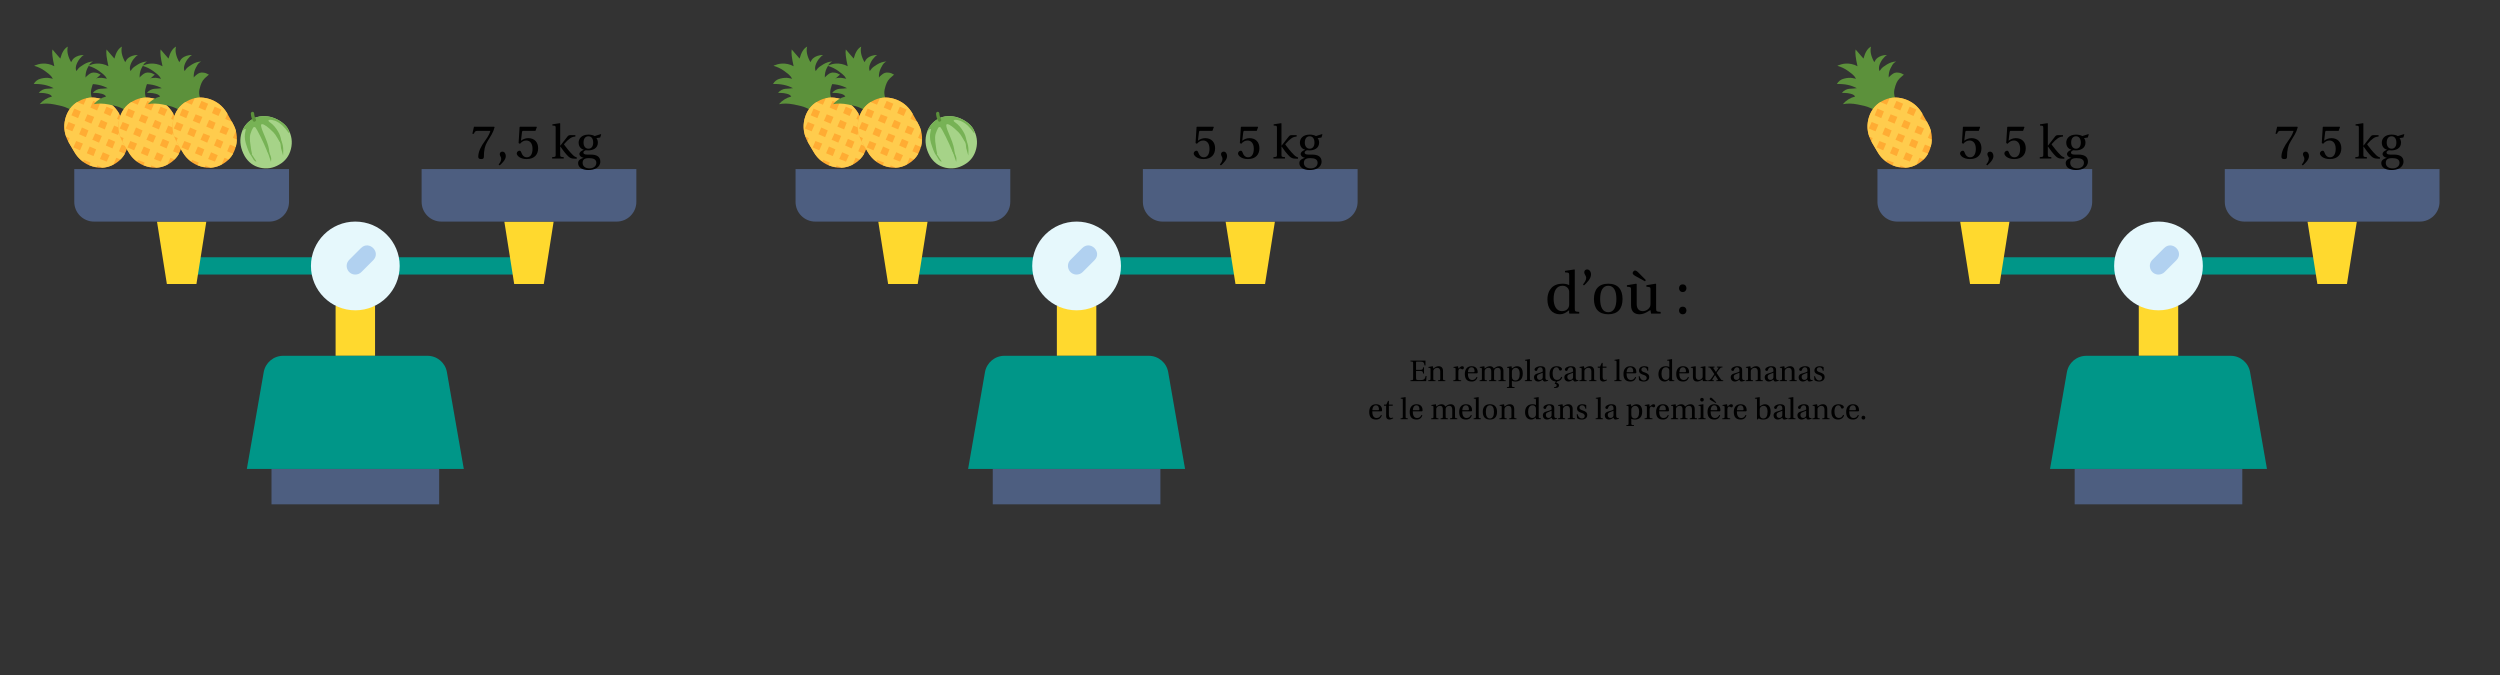 <svg xmlns="http://www.w3.org/2000/svg" xmlns:xlink="http://www.w3.org/1999/xlink" width="509.468pt" height="137.61pt" viewBox="0 0 509.468 137.61"><rect x="0" y="0" width="509.468" height="137.61" fill="#333333" stroke="none"/><defs><path id="e" d="M12.672-15.219c.039-.07.094-.141.156-.203s.195-.18.406-.359c.219-.188.43-.316.641-.391.219-.082.492-.098.828-.047.344.043.695.18 1.062.406-.062.062-.148.133-.25.203-.094.062-.293.242-.594.531q-.439.439-.656.938-.223.486-.422 1.312c-.125.555-.09 1.125.109 1.719L9.688-8.672c-.262-.125-.594-.273-1-.453q-.609-.281-2.297-.609c-1.125-.227-2.148-.25-3.062-.062.656-.781 1.488-1.301 2.5-1.562q-.205-.387-.891-.562c-.449-.113-.855-.172-1.219-.172h-.578c.188-.258.426-.461.719-.609q.451-.217.797-.234.34-.029.797-.047c.312-.02.551-.047.719-.078-1.18-.625-2.531-.906-4.062-.844.32-.582.816-.953 1.484-1.109.664-.164 1.227-.203 1.688-.109l.734.141c-.062-.125-.184-.301-.359-.531-.18-.227-.594-.578-1.25-1.047-.656-.477-1.391-.832-2.203-1.062.062-.031.141-.066.234-.109.102-.051.312-.117.625-.203.312-.082.617-.129.922-.141.312-.02.68.012 1.109.094.426.086.832.234 1.219.453-.387-1.688-.516-2.828-.391-3.422l1.609 1.859c.332-1.27.844-2.082 1.531-2.438-.23.906-.008 1.965.672 3.172.039-.031.066-.078.078-.141.02-.062.086-.176.203-.344.113-.164.258-.312.438-.438q.264-.199.75-.375c.332-.113.707-.172 1.125-.172-.293.168-.594.453-.906.859-.305.406-.523.836-.656 1.281-.125.438-.109.82.047 1.141.07-.125.195-.289.375-.5.176-.219.555-.504 1.141-.859.594-.363 1.219-.562 1.875-.594-.137.062-.293.168-.469.312-.18.148-.406.508-.688 1.078-.281.574-.406 1.203-.375 1.891m0 0"/><path id="f" d="M20.562-6.016c.875 1.5 1.113 3.074.719 4.719-.387 1.645-1.281 2.875-2.688 3.688-1.398.82-2.902.988-4.516.5-1.617-.492-2.852-1.484-3.703-2.984L9.25-2c-.875-1.508-1.121-3.078-.734-4.703.395-1.633 1.301-2.859 2.719-3.672 1.414-.812 2.922-.984 4.516-.516 1.602.469 2.848 1.453 3.734 2.953Zm0 0"/><path id="g" d="M21.297-4.266 21.25-4.312l-.594 1.375.781.344c0 .523-.062 1.027-.188 1.516l-1.188-.484-.578 1.359 1.219.5c-.262.426-.57.816-.922 1.172L18.938 1.125 18.359 2.5c-.719.383-1.484.598-2.297.641l-.984-.453-.141.344c-.531-.062-1.023-.195-1.469-.391l.234-.531-1.375-.547-.141.344c-.75-.523-1.355-1.188-1.812-2L9.25-2c0-.039-.016-.082-.047-.125-.031-.051-.047-.094-.047-.125l.25-.641-.688-.297c-.461-1.332-.48-2.66-.062-3.984.426-1.32 1.195-2.344 2.312-3.062l1.312.547.594-1.328c1.238-.258 2.469-.109 3.688.453 1.227.555 2.203 1.43 2.922 2.625l.047.109-.438 1.031 1.375.578.094.203c.32.555.566 1.137.734 1.75M16.938-9.297l-.547 1.312 1.328.594.594-1.328Zm.188 3.281-1.312-.594-.594 1.375 1.375.578Zm-2.875-4.453-.594 1.359 1.375.594.578-1.375Zm-1.188 2.734-.578 1.328 1.375.578.578-1.375ZM10.375-8.906l-.578 1.375 1.359.578.547-1.375Zm-1.766 4.062 1.375.578.594-1.359-1.375-.547Zm2.938 4.453.594-1.375-1.375-.531-.578 1.312Zm-.188-3.281 1.375.594.531-1.375-1.328-.594Zm2.938 4.453.531-1.375-1.312-.578-.594 1.375Zm-.25-3.328 1.375.594L16-3.328l-1.359-.531Zm2.938 4.453.594-1.312L16.203 0l-.594 1.375Zm1.172-2.688.547-1.375-1.328-.578-.578 1.359Zm1.125-2.75.594-1.312L18.5-5.438l-.578 1.375Zm0 0"/><path id="h" d="M10.719-6.891c.738 1.293.93 2.648.578 4.062q-.533 2.127-2.391 3.188c-1.25.738-2.555.945-3.906.625-1.355-.324-2.402-1.113-3.141-2.375-.812-1.469-1.059-2.91-.734-4.328q.498-2.121 2.391-3.234.902-.516 2.016-.562c.738-.031 1.438.07 2.094.297.664.23 1.273.547 1.828.953.551.406.973.867 1.266 1.375m0 0"/><path id="i" d="M8.047-8.578q-1.078-.34-1.312-.094c-.086.094.023.246.328.453.312.211.613.484.906.828.289.344.523.68.703 1 .188.312.32.594.406.844.289.898.344 1.375.156 1.438-.043.012-.094-.02-.156-.094-.086-.082-.266-.375-.547-.875s-.555-.879-.812-1.141C6.602-7.332 5.828-7.891 5.391-7.891c-.262 0-.242.414.062 1.234.145.355.344.84.594 1.453q.826 1.922.844 3.094c0 .387-.086.43-.25.125-.086-.125-.172-.305-.266-.547-.336-.832-.766-1.781-1.297-2.844s-.875-1.68-1.031-1.859c-.105-.062-.199-.082-.281-.062q-.111.018-.234.234c-.086.148-.168.312-.25.5-.074.188-.156.418-.25.688-.105.387-.133.883-.078 1.484.062.594.141 1.168.234 1.719l.172.828s-.027.105-.078.312c-.105.137-.32-.164-.641-.906q-.141-.328-.281-.75C2.254-3.469 2.164-3.738 2.094-4c-.074-.258-.125-.488-.156-.688q-.035-.311-.047-.609c0-.195.004-.363.016-.5.02-.145.039-.273.062-.391.02-.125.039-.227.062-.312.02-.094.035-.164.047-.219.02-.051.023-.094.016-.125Q2.076-6.891 2-6.891c-.168 0-.375.148-.625.438.414-1.082 1.129-1.914 2.141-2.5.602-.332 1.258-.516 1.969-.547.719-.039 1.406.047 2.062.266.656.211 1.258.512 1.812.906.551.387.984.824 1.297 1.312.281.625.363.949.25.969-.031 0-.086-.055-.156-.172-.18-.258-.371-.508-.578-.75-.199-.238-.414-.461-.641-.672-.23-.207-.469-.391-.719-.547-.25-.164-.508-.297-.766-.391m0 0"/><path id="j" d="M4.141-8.906Q4.293-8.625 4-8.438c-.199.117-.352.07-.453-.141q-.375-.639-.422-1.453c0-.102.031-.188.094-.25.062-.07.133-.113.219-.125.082-.008.16.016.234.078.07.062.113.141.125.234.02.43.133.824.344 1.188m0 0"/><path id="k" d="M4.016-.328c-.211-.113-.477-.477-.797-1.094-.125-.219-.125-.316 0-.297.094 0 .188.086.281.25.07.148.176.312.312.5q.199.27.328.469c.094.18.129.273.109.281-.012 0-.09-.035-.234-.109m3.219.141c-.094-.238-.195-.531-.297-.875q-.141-.516-.281-.844c-.199-.477-.262-.797-.188-.953.031-.062.086-.016.172.141.008.031.031.074.062.125.383.93.578 1.5.578 1.719Zm1.844-4.016s-.086-.227-.25-.688c-.012-.125.031-.145.125-.062.031.012.07.043.125.094.102.105.207.273.312.5.102.23.188.512.25.844q.094.486.094.984l-.031 1.047c-.012-.02-.043-.125-.094-.312-.074-.281-.141-.523-.203-.734-.117-.332-.172-.609-.172-.828s-.055-.5-.156-.844m0 0"/><path id="l" d="m.391-5.047.297.016.094-.188c.125-.266.234-.422.672-.422H4.062c-.094.344-.297.969-1.094 2.031-.828 1.141-1.375 2.203-1.375 3.266 0 .391.281.453.609.453.281 0 .531-.062.531-.422 0-1.422.234-2.359.719-3.141C4.141-4.609 4.625-5.234 4.922-6.375l-.094-.109H.719Zm0 0"/><path id="m" d="m.5 1.203.219.203C1.203.953 1.969.266 1.969-.5c0-.516-.281-.906-.703-.906-.344 0-.531.266-.531.516 0 .359.297.547.297.953S.812.875.5 1.203m0 0"/><path id="n" d="M.406-1.031c0 .406.641 1.141 2.016 1.141 1.641 0 2.344-.984 2.344-2.203 0-1.234-.734-2.062-2.031-2.062-.578 0-1.141.25-1.469.531l.203-1.703c.047-.266.078-.312.281-.312h2.469l.281-.75-.062-.094h-3.375l-.078.094-.203 3.234L1.062-3c.391-.453.781-.672 1.297-.672.625 0 1.266.453 1.266 1.703C3.625-.984 3.25-.25 2.469-.25c-.625 0-.953-.438-1.172-1.078-.062-.156-.156-.266-.328-.266-.219 0-.562.203-.562.562m0 0"/><path id="o" d="M.203 0H2.562v-.281c-.688-.047-.719-.062-.719-.562v-1.625h.016c.406.625 1.078 1.484 1.594 2C3.812-.109 4.188 0 4.5.016l.719.031v-.281C4.938-.312 4.688-.438 4.391-.75c-.594-.578-1.359-1.516-1.719-2.031-.062-.078-.078-.125.016-.219.469-.547.781-.828 1.109-1.062.328-.25.578-.359 1.141-.422v-.281h-1c-.328 0-.422.062-.625.297-.281.344-1.219 1.531-1.453 1.859h-.016v-4.531l-.078-.062L.25-6.969v.25l.359.031c.25.031.312.094.312.453v5.391c0 .5-.016.516-.719.562Zm0 0"/><path id="p" d="M.406.922c0 .984.984 1.422 2.109 1.422.578 0 1.188-.109 1.641-.391.453-.266.781-.734.781-1.328 0-1.062-.844-1.422-1.875-1.422h-.781c-.703 0-.797-.234-.797-.422 0-.281.359-.438.484-.469.188.016.391.031.5.031.922 0 1.969-.406 1.969-1.594 0-.391-.141-.734-.312-.906l.781-.125.203-.609-.094-.078-1.234.391c-.266-.188-.812-.297-1.266-.297-1.484 0-2 .906-2 1.625 0 .922.594 1.344 1.047 1.453v.016c-.531.219-.891.484-.891.875 0 .344.391.703.859.75v.016C1.109 0 .406.234.406.922m.922-.031c0-.328.094-.578.297-.734.219-.172.547-.234 1.016-.234.844 0 1.484.219 1.484.953 0 .766-.703 1.141-1.391 1.141-.828 0-1.406-.422-1.406-1.125M1.516-3.25c0-.953.484-1.281 1-1.281.484 0 .969.344.969 1.281 0 .828-.406 1.25-.969 1.25-.547 0-1-.422-1-1.25m0 0"/><path id="r" d="M.594-2.859c0 1.797.938 3 2.547 3 .656 0 1.219-.297 1.875-.828v.594L5.109 0h1.969v-.344c-.859-.062-.906-.094-.906-.719v-7.875L6.094-9l-1.922.297v.297l.469.047c.312.031.391.109.391.562v2c-.344-.188-.797-.297-1.344-.297-1 0-1.75.312-2.25.828-.516.547-.844 1.344-.844 2.406M1.859-3c0-1.578.562-2.672 1.812-2.672.562 0 1.031.25 1.25.766.109.203.109.391.109.703v2.141c0 .266 0 .469-.078.688-.25.625-.781.875-1.406.875-1.125 0-1.688-1.109-1.688-2.5m0 0"/><path id="s" d="m.875-5.938.203.203c.609-.562 1.438-1.375 1.438-2.234C2.516-8.625 2.125-9 1.719-9c-.359 0-.578.25-.578.578 0 .438.391.688.391 1.141 0 .453-.281.906-.656 1.344m0 0"/><path id="t" d="M.594-2.969c0 1.953.969 3.109 2.922 3.109s2.906-1.156 2.906-3.109c0-1.969-.953-3.125-2.906-3.125-1.953 0-2.922 1.156-2.922 3.125m1.266 0c0-1.688.547-2.703 1.656-2.703 1.109 0 1.656 1.016 1.656 2.703 0 1.672-.547 2.688-1.656 2.688-1.109 0-1.656-1.016-1.656-2.688m0 0"/><path id="u" d="M1.484-8.25c0 .25.312.453.672.656L4-6.578l.172-.25-1.438-1.453c-.359-.375-.578-.5-.781-.5-.188 0-.469.281-.469.531M.312-5.484l.469.062c.297.047.375.094.375.531v3.203c0 1.406.828 1.828 1.734 1.828 1.031 0 1.875-.703 2.219-.859L5.234 0H7.188v-.344c-.844-.062-.922-.094-.922-.719v-4.953l-.094-.078-1.891.312v.297l.469.062c.297.047.375.094.375.531v2.75c0 .328-.031.609-.094.719C4.75-.859 4.172-.5 3.547-.5 2.828-.5 2.312-.953 2.312-1.906v-4.109l-.094-.078-1.906.312Zm0 0"/><path id="v" d="M.859-5.172c0 .438.297.781.75.781.484 0 .75-.344.766-.781 0-.453-.281-.781-.766-.781-.453 0-.75.328-.75.781m0 4.547c0 .438.297.766.75.766.484 0 .75-.328.766-.766 0-.453-.281-.781-.766-.781-.453 0-.75.328-.75.781m0 0"/><path id="w" d="M.219 0h3.203L3.5-1.047h-.188c-.141.734-.406.828-1.172.828-.281 0-.5 0-.625-.047-.141-.062-.156-.172-.156-.469v-1.344h.844c.516 0 .547.156.594.531h.188V-2.812h-.188c-.047.359-.078.516-.594.516h-.844v-1.469c0-.203.031-.219.219-.219h.594c.688 0 .828.156.922.781h.188v-.984H.219v.172c.531.031.547.047.547.375V-.562c0 .344-.016.344-.547.391Zm0 0"/><path id="x" d="M.188 0h1.484v-.172c-.438-.031-.453-.047-.453-.359v-1.422c0-.156 0-.234.062-.328.125-.234.391-.438.719-.438.406 0 .641.234.641.75v1.438c0 .312-.016.328-.453.359V0h1.484v-.172c-.438-.031-.469-.047-.469-.359v-1.547c0-.609-.328-.969-.891-.969-.453 0-.719.219-1.094.469L1.125-3.047l-.906.156V-2.75l.234.047c.156.016.203.047.203.266v1.906c0 .312-.031.328-.469.359Zm0 0"/><path id="y" d="M.188 0h1.609v-.172C1.25-.203 1.219-.219 1.219-.531v-1.422c0-.453.203-.625.344-.625.109 0 .203.047.375.141.047.031.094.031.125.031.156 0 .281-.156.281-.344 0-.141-.078-.297-.328-.297-.219 0-.391.125-.797.484l-.062-.484-.938.156V-2.75l.234.047c.156.016.203.047.203.266v1.906c0 .312-.031.328-.469.359Zm0 0"/><path id="z" d="M.297-1.469C.297-.5.703.078 1.703.078c.672 0 1.016-.375 1.172-.859L2.703-.875c-.172.359-.406.641-.891.641-.75 0-.891-.734-.891-1.359h1.75c.141 0 .25-.031.25-.234 0-.359-.125-1.219-1.234-1.219-.953 0-1.391.672-1.391 1.578m.641-.359c0-.25.094-1 .719-1 .562 0 .625.562.625.812 0 .109-.031.188-.203.188Zm0 0"/><path id="A" d="M.188 0h1.484v-.172c-.438-.031-.453-.047-.453-.359v-1.422c0-.156 0-.234.047-.312.109-.25.375-.453.719-.453.516 0 .578.375.578.75v1.438c0 .312-.016.328-.453.359V0h1.484v-.172c-.438-.031-.453-.047-.453-.359v-1.422c0-.156 0-.234.047-.328.078-.234.344-.438.688-.438.375 0 .609.219.609.75v1.438c0 .312-.016.328-.453.359V0h1.484v-.172c-.438-.031-.469-.047-.469-.359v-1.547c0-.609-.328-.969-.891-.969-.5 0-.859.328-1.078.469-.141-.281-.375-.469-.797-.469-.469 0-.844.312-1.062.469l-.062-.469-.938.156V-2.75l.234.047c.156.016.203.047.203.266v1.906c0 .312-.031.328-.469.359Zm0 0"/><path id="B" d="M.156 1.219v.172h1.562v-.172c-.5-.031-.547-.047-.547-.359V-.062c.125.062.422.141.703.141.812 0 1.516-.375 1.516-1.641 0-.422-.078-1.484-1.188-1.484-.438 0-.797.297-1.031.453l-.078-.453-.906.156V-2.75l.219.047c.156.016.203.047.203.266V.859c0 .312-.031.328-.453.359M1.172-.953v-1c0-.156.031-.234.094-.344.141-.266.391-.422.703-.422.25 0 .797.156.797 1.203 0 .891-.281 1.375-.891 1.375-.312 0-.562-.156-.656-.438q-.047-.164-.047-.375m0 0"/><path id="C" d="M.125 0h1.469v-.172c-.422-.031-.438-.047-.438-.359v-3.938L1.109-4.5l-.953.156v.156l.219.016c.156.016.203.047.203.281v3.359c0 .312-.016.328-.453.359Zm0 0"/><path id="D" d="M.297-.781c0 .453.297.859.875.859.344 0 .703-.234.906-.375.078.234.188.375.391.375.234 0 .484-.078.719-.188L3.156-.25c-.094.016-.234.031-.312 0C2.734-.281 2.625-.391 2.625-.766v-1.469c0-.359-.078-.812-1-.812-.672 0-1.219.359-1.219.688 0 .203.219.281.344.281s.156-.062.188-.156c.141-.453.391-.594.625-.594.25 0 .516.125.516.609v.25c-.156.156-.75.297-1.219.453-.438.141-.562.438-.562.734M.906-.875c0-.281.125-.422.469-.562.25-.078.562-.203.703-.281v.859c0 .484-.375.609-.609.609-.375 0-.562-.266-.562-.625m0 0"/><path id="E" d="M.297-1.453C.297-.5.75.016 1.578.062l-.234.453L1.375.562c.109 0 .375.016.375.312 0 .25-.25.344-.547.344V1.375c.094.016.156.016.266.016.188 0 .75-.062.75-.531 0-.391-.328-.484-.547-.531L1.828.062c.406-.047.891-.281 1.047-.859l-.188-.094C2.5-.453 2.266-.25 1.812-.25 1.094-.25.922-1 .922-1.562c0-.906.359-1.266.781-1.266.266 0 .453.188.562.531.047.094.078.141.203.141s.359-.062.359-.297c0-.281-.406-.594-1.062-.594-1.094 0-1.469.781-1.469 1.594m0 0"/><path id="F" d="M.188-2.734H.625V-.625c0 .625.453.703.672.703.312 0 .594-.156.781-.266l-.047-.141C1.875-.266 1.75-.25 1.594-.25c-.203 0-.406-.141-.406-.609v-1.875h.781v-.234H1.188v-.766h-.172l-.359.766H.188Zm0 0"/><path id="G" d="m.281-1.016.062.797c.219.188.594.297.953.297.719 0 1.125-.391 1.125-.906 0-.531-.328-.766-.953-.969C1.219-1.875.828-2 .828-2.344c0-.312.234-.484.547-.484.422 0 .625.328.672.703h.172v-.719c-.188-.141-.5-.203-.766-.203-.672 0-1.109.312-1.109.891 0 .5.406.719.922.875.266.094.641.219.641.641 0 .312-.234.5-.562.5-.484 0-.766-.359-.891-.875Zm0 0"/><path id="H" d="M.297-1.422c0 .891.469 1.5 1.266 1.5.328 0 .609-.156.938-.422v.297L2.562 0h.969v-.172c-.422-.031-.453-.047-.453-.359v-3.938L3.047-4.5l-.969.156v.156l.234.016c.156.016.203.047.203.281v1c-.172-.094-.406-.156-.672-.156-.5 0-.875.156-1.125.422-.266.266-.422.672-.422 1.203M.922-1.5c0-.781.297-1.328.906-1.328.281 0 .516.125.625.375.062.109.062.188.062.359v1.062c0 .141 0 .234-.047.344-.125.312-.391.438-.703.438-.547 0-.844-.547-.844-1.25m0 0"/><path id="I" d="m.156-2.75.234.047c.156.016.188.047.188.266v1.594c0 .703.422.922.875.922.516 0 .922-.359 1.109-.438L2.609 0h.984v-.172C3.172-.203 3.125-.219 3.125-.531V-3l-.047-.047-.938.156V-2.75l.234.047c.141.016.188.047.188.266v1.359c0 .172-.016.312-.047.375-.141.266-.438.453-.75.453-.359 0-.609-.234-.609-.703V-3l-.047-.047-.953.156Zm0 0"/><path id="J" d="M0 0h1.172v-.172l-.25-.031C.828-.219.828-.297.875-.359c.125-.25.328-.547.531-.859h.016l.547.844c.062.109.031.156-.047.172l-.25.031V0h1.406v-.172c-.266-.016-.359-.031-.516-.25C2.281-.828 2-1.25 1.734-1.672c.188-.297.422-.609.672-.891.156-.203.234-.219.516-.234v-.172h-1.125v.172l.25.016c.094.016.078.078.031.141a18.75 18.75 0 0 1-.484.766l-.516-.75c-.047-.078-.031-.141.062-.156l.172-.016v-.172H.047v.172c.25.016.297.016.453.219.25.359.516.75.766 1.141-.219.328-.453.672-.703 1-.156.219-.297.25-.562.266Zm0 0"/><path id="K" d="M.297-1.484C.297-.5.781.078 1.75.078c.984 0 1.453-.578 1.453-1.562 0-.984-.469-1.562-1.453-1.562-.969 0-1.453.578-1.453 1.562m.625 0c0-.844.281-1.344.828-1.344.562 0 .828.5.828 1.344S2.312-.141 1.75-.141c-.547 0-.828-.5-.828-1.344m0 0"/><path id="L" d="M.562-3.969c0 .219.141.375.359.375.234 0 .375-.156.375-.375s-.141-.375-.375-.375c-.219 0-.359.156-.359.375M.188 0h1.484v-.172c-.438-.031-.453-.047-.453-.359V-3l-.047-.047-.953.156V-2.75l.234.047c.156.016.203.047.203.266v1.906c0 .312-.031.328-.469.359Zm0 0"/><path id="M" d="M.734-4.125c0 .125.156.234.344.328l.906.516.094-.125-.719-.734c-.172-.188-.281-.25-.391-.25-.094 0-.234.141-.234.266m-.438 2.656C.297-.5.703.078 1.703.078c.672 0 1.016-.375 1.172-.859L2.703-.875c-.172.359-.406.641-.891.641-.75 0-.891-.734-.891-1.359h1.75c.141 0 .25-.031.25-.234 0-.359-.125-1.219-1.234-1.219-.953 0-1.391.672-1.391 1.578m.641-.359c0-.25.094-1 .719-1 .562 0 .625.562.625.812 0 .109-.031.188-.203.188Zm0 0"/><path id="N" d="m.125-4.188.234.016c.156.016.188.047.188.281V.031l.109.047.234-.234c.219.125.484.234.922.234.812 0 1.516-.391 1.516-1.641 0-.359-.078-1.484-1.172-1.484-.453 0-.812.297-1.047.438v-1.859L1.078-4.5.125-4.344Zm.984 3.203v-.969c0-.156.016-.234.062-.344q.234-.422.75-.422c.25 0 .781.141.781 1.203 0 .891-.281 1.375-.875 1.375-.328 0-.562-.156-.672-.469q-.047-.164-.047-.375m0 0"/><path id="O" d="M.297-1.453c0 1.016.5 1.531 1.406 1.531.422 0 1-.219 1.172-.875l-.188-.094C2.5-.453 2.266-.25 1.812-.25 1.094-.25.922-1 .922-1.562c0-.906.359-1.266.781-1.266.281 0 .453.188.578.531.031.094.078.141.188.141.125 0 .359-.062.359-.297 0-.281-.406-.594-1.062-.594-1.094 0-1.469.781-1.469 1.594m0 0"/><path id="P" d="M.422-.312c0 .219.156.391.391.391s.375-.172.375-.391-.141-.391-.375-.391c-.234 0-.391.172-.391.391m0 0"/><clipPath id="a"><path d="M0 0h129v129H0z"/></clipPath><clipPath id="b"><path d="M0 0h129v129H0z"/></clipPath><clipPath id="c"><path d="M0 0h130v129H0z"/></clipPath><g id="d" clip-path="url(#a)"><path fill="#009688" d="M99.801 51.953H29.02c-2.348 0-2.348-3.52 0-3.52h70.781c2.344 0 2.344 3.52 0 3.52m0 0"/><path fill="#FFD92E" d="M60.391 58.301h8.039v10.207h-8.039Zm0 0"/><path fill="#4D5E80" d="M47.328 91.562h34.164v7.211H47.328Zm0 0"/><path fill="#FFD92E" d="m34.043 41.156-2.012 12.715h-6.027l-2.012-12.715Zm70.781 0-2.008 12.715h-6.031l-2.008-12.715Zm0 0"/><path fill="#009688" d="M86.516 91.562H42.305l3.438-19.727c.336-1.922 2.008-3.328 3.961-3.328H79.117c1.953 0 3.621 1.406 3.957 3.328Zm0 0"/><path fill="#E6F8FC" d="M73.453 50.199c0 4.992-4.051 9.039-9.043 9.039-4.996 0-9.043-4.047-9.043-9.039 0-4.996 4.047-9.043 9.043-9.043 4.992 0 9.043 4.047 9.043 9.043m0 0"/><path fill="#4D5E80" d="M7.137 30.449h43.762v6.688c0 2.219-1.801 4.02-4.02 4.02H11.156c-2.219 0-4.02-1.801-4.02-4.02Zm70.785 0h43.758v6.688c0 2.219-1.797 4.02-4.02 4.02H81.941c-2.223 0-4.02-1.801-4.02-4.02Zm0 0"/><path fill="#B1D1F0" d="M64.41 51.953c-1.566 0-2.352-1.895-1.242-3.004l2.391-2.395c1.66-1.656 4.145.832 2.488 2.488l-2.395 2.395c-.328.328-.777.516-1.242.516m0 0"/></g><g id="q" clip-path="url(#b)"><path fill="#009688" d="M99.785 51.953H29.004c-2.344 0-2.344-3.52 0-3.52h70.781c2.344 0 2.344 3.52 0 3.52m0 0"/><path fill="#FFD92E" d="M60.375 58.301h8.039v10.207H60.375Zm0 0"/><path fill="#4D5E80" d="M47.312 91.562h34.164v7.211H47.312Zm0 0"/><path fill="#FFD92E" d="m34.027 41.156-2.012 12.715h-6.027l-2.008-12.715Zm70.781 0-2.008 12.715h-6.027l-2.012-12.715Zm0 0"/><path fill="#009688" d="M86.5 91.562H42.289l3.438-19.727c.34-1.922 2.008-3.328 3.961-3.328h29.414c1.953 0 3.625 1.406 3.961 3.328Zm0 0"/><path fill="#E6F8FC" d="M73.438 50.199c0 4.992-4.051 9.039-9.043 9.039s-9.043-4.047-9.043-9.039c0-4.996 4.051-9.043 9.043-9.043s9.043 4.047 9.043 9.043m0 0"/><path fill="#4D5E80" d="M7.125 30.449h43.758v6.688c0 2.219-1.797 4.02-4.02 4.02H11.145c-2.223 0-4.02-1.801-4.02-4.02Zm70.781 0h43.758v6.688c0 2.219-1.797 4.02-4.016 4.02H81.926c-2.219 0-4.02-1.801-4.02-4.02Zm0 0"/><path fill="#B1D1F0" d="M64.395 51.953c-1.566 0-2.348-1.895-1.242-3.004l2.391-2.395c1.66-1.656 4.148.832 2.488 2.488l-2.395 2.395c-.328.328-.777.516-1.242.516m0 0"/></g><g id="Q" clip-path="url(#c)"><path fill="#009688" d="M100.266 51.953H29.48c-2.344 0-2.344-3.52 0-3.52h70.785c2.344 0 2.344 3.52 0 3.52m0 0"/><path fill="#FFD92E" d="M60.855 58.301h8.035v10.207h-8.035Zm0 0"/><path fill="#4D5E80" d="M47.793 91.562h34.16v7.211H47.793Zm0 0"/><path fill="#FFD92E" d="m34.504 41.156-2.008 12.715h-6.027l-2.012-12.715Zm70.785 0-2.012 12.715H97.25l-2.008-12.715Zm0 0"/><path fill="#009688" d="M86.977 91.562H42.77l3.438-19.727c.336-1.922 2.008-3.328 3.961-3.328h29.41c1.953 0 3.625 1.406 3.961 3.328Zm0 0"/><path fill="#E6F8FC" d="M73.914 50.199c0 4.992-4.047 9.039-9.043 9.039-4.992 0-9.039-4.047-9.039-9.039 0-4.996 4.047-9.043 9.039-9.043 4.996 0 9.043 4.047 9.043 9.043m0 0"/><path fill="#4D5E80" d="M7.602 30.449h43.758v6.688c0 2.219-1.797 4.02-4.016 4.02H11.621c-2.219 0-4.02-1.801-4.02-4.02Zm70.785 0h43.758v6.688c0 2.219-1.801 4.02-4.02 4.02H82.402c-2.219 0-4.016-1.801-4.016-4.02Zm0 0"/><path fill="#B1D1F0" d="M64.871 51.953c-1.562 0-2.348-1.895-1.242-3.004l2.395-2.395c1.66-1.656 4.145.832 2.488 2.488l-2.395 2.395c-.332.328-.777.516-1.246.516m0 0"/></g></defs><use xlink:href="#d" transform="translate(8 4)"/><use xlink:href="#e" x="4.759" y="31.028" fill="#5C913B"/><use xlink:href="#f" x="4.759" y="31.028" fill="#FFAC33"/><use xlink:href="#g" x="4.759" y="31.028" fill="#FFCC4D"/><use xlink:href="#e" x="15.783" y="31.028" fill="#5C913B"/><use xlink:href="#f" x="15.783" y="31.028" fill="#FFAC33"/><use xlink:href="#g" x="15.783" y="31.028" fill="#FFCC4D"/><use xlink:href="#e" x="26.807" y="31.028" fill="#5C913B"/><use xlink:href="#f" x="26.807" y="31.028" fill="#FFAC33"/><use xlink:href="#g" x="26.807" y="31.028" fill="#FFCC4D"/><use xlink:href="#h" x="47.993" y="33.187" fill="#A6D388"/><use xlink:href="#i" x="47.993" y="33.187" fill="#77B255"/><use xlink:href="#j" x="47.993" y="33.187" fill="#5C913B"/><use xlink:href="#k" x="47.993" y="33.187" fill="#77B255"/><use xlink:href="#l" x="95.869" y="32.305"/><use xlink:href="#m" x="101.107" y="32.305"/><use xlink:href="#n" x="104.899" y="32.305"/><use xlink:href="#o" x="112.318" y="32.305"/><use xlink:href="#p" x="117.402" y="32.305"/><use xlink:href="#q" transform="translate(155 4)"/><use xlink:href="#e" x="155.419" y="31.028" fill="#5C913B"/><use xlink:href="#f" x="155.419" y="31.028" fill="#FFAC33"/><use xlink:href="#g" x="155.419" y="31.028" fill="#FFCC4D"/><use xlink:href="#e" x="166.442" y="31.028" fill="#5C913B"/><use xlink:href="#f" x="166.442" y="31.028" fill="#FFAC33"/><use xlink:href="#g" x="166.442" y="31.028" fill="#FFCC4D"/><use xlink:href="#h" x="187.629" y="33.187" fill="#A6D388"/><use xlink:href="#i" x="187.629" y="33.187" fill="#77B255"/><use xlink:href="#j" x="187.629" y="33.187" fill="#5C913B"/><use xlink:href="#k" x="187.629" y="33.187" fill="#77B255"/><use xlink:href="#n" x="242.855" y="32.305"/><use xlink:href="#m" x="248.093" y="32.305"/><use xlink:href="#n" x="251.885" y="32.305"/><use xlink:href="#o" x="259.304" y="32.305"/><use xlink:href="#p" x="264.387" y="32.305"/><use xlink:href="#r" x="314.75" y="63.906"/><use xlink:href="#s" x="321.711" y="63.906"/><use xlink:href="#t" x="324.229" y="63.906"/><use xlink:href="#u" x="331.229" y="63.906"/><use xlink:href="#v" x="341.303" y="63.906"/><use xlink:href="#w" x="287.212" y="77.675"/><use xlink:href="#x" x="290.866" y="77.675"/><use xlink:href="#y" x="295.974" y="77.675"/><use xlink:href="#z" x="298.215" y="77.675"/><use xlink:href="#A" x="301.334" y="77.675"/><use xlink:href="#B" x="306.933" y="77.675"/><use xlink:href="#C" x="310.62" y="77.675"/><use xlink:href="#D" x="312.312" y="77.675"/><use xlink:href="#E" x="315.482" y="77.675"/><use xlink:href="#D" x="318.491" y="77.675"/><use xlink:href="#x" x="321.662" y="77.675"/><use xlink:href="#F" x="325.414" y="77.675"/><use xlink:href="#C" x="328.855" y="77.675"/><use xlink:href="#z" x="330.547" y="77.675"/><use xlink:href="#G" x="333.666" y="77.675"/><use xlink:href="#H" x="337.67" y="77.675"/><use xlink:href="#z" x="341.299" y="77.675"/><use xlink:href="#I" x="344.418" y="77.675"/><use xlink:href="#J" x="348.092" y="77.675"/><use xlink:href="#D" x="352.399" y="77.675"/><use xlink:href="#x" x="355.57" y="77.675"/><use xlink:href="#D" x="359.322" y="77.675"/><use xlink:href="#x" x="362.492" y="77.675"/><use xlink:href="#D" x="366.244" y="77.675"/><use xlink:href="#G" x="369.414" y="77.675"/><use xlink:href="#z" x="278.731" y="85.423"/><use xlink:href="#F" x="281.85" y="85.423"/><use xlink:href="#C" x="285.292" y="85.423"/><use xlink:href="#z" x="286.984" y="85.423"/><use xlink:href="#A" x="291.465" y="85.423"/><use xlink:href="#z" x="297.064" y="85.423"/><use xlink:href="#C" x="300.183" y="85.423"/><use xlink:href="#K" x="301.874" y="85.423"/><use xlink:href="#x" x="305.374" y="85.423"/><use xlink:href="#H" x="310.489" y="85.423"/><use xlink:href="#D" x="314.118" y="85.423"/><use xlink:href="#x" x="317.288" y="85.423"/><use xlink:href="#G" x="321.04" y="85.423"/><use xlink:href="#C" x="325.044" y="85.423"/><use xlink:href="#D" x="326.735" y="85.423"/><use xlink:href="#B" x="331.269" y="85.423"/><use xlink:href="#y" x="334.956" y="85.423"/><use xlink:href="#z" x="337.196" y="85.423"/><use xlink:href="#A" x="340.315" y="85.423"/><use xlink:href="#L" x="345.914" y="85.423"/><use xlink:href="#M" x="347.677" y="85.423"/><use xlink:href="#y" x="350.796" y="85.423"/><use xlink:href="#z" x="353.03" y="85.423"/><use xlink:href="#N" x="357.505" y="85.423"/><use xlink:href="#D" x="361.134" y="85.423"/><use xlink:href="#C" x="364.305" y="85.423"/><use xlink:href="#D" x="365.997" y="85.423"/><use xlink:href="#x" x="369.167" y="85.423"/><use xlink:href="#O" x="372.919" y="85.423"/><use xlink:href="#z" x="375.928" y="85.423"/><use xlink:href="#P" x="378.931" y="85.423"/><use xlink:href="#Q" transform="translate(375 4)"/><use xlink:href="#e" x="372.222" y="31.028" fill="#5C913B"/><use xlink:href="#f" x="372.222" y="31.028" fill="#FFAC33"/><use xlink:href="#g" x="372.222" y="31.028" fill="#FFCC4D"/><use xlink:href="#n" x="399.026" y="32.305"/><use xlink:href="#m" x="404.264" y="32.305"/><use xlink:href="#n" x="408.056" y="32.305"/><use xlink:href="#o" x="415.475" y="32.305"/><use xlink:href="#p" x="420.558" y="32.305"/><use xlink:href="#l" x="463.332" y="32.305"/><use xlink:href="#m" x="468.57" y="32.305"/><use xlink:href="#n" x="472.362" y="32.305"/><use xlink:href="#o" x="479.782" y="32.305"/><use xlink:href="#p" x="484.865" y="32.305"/></svg>